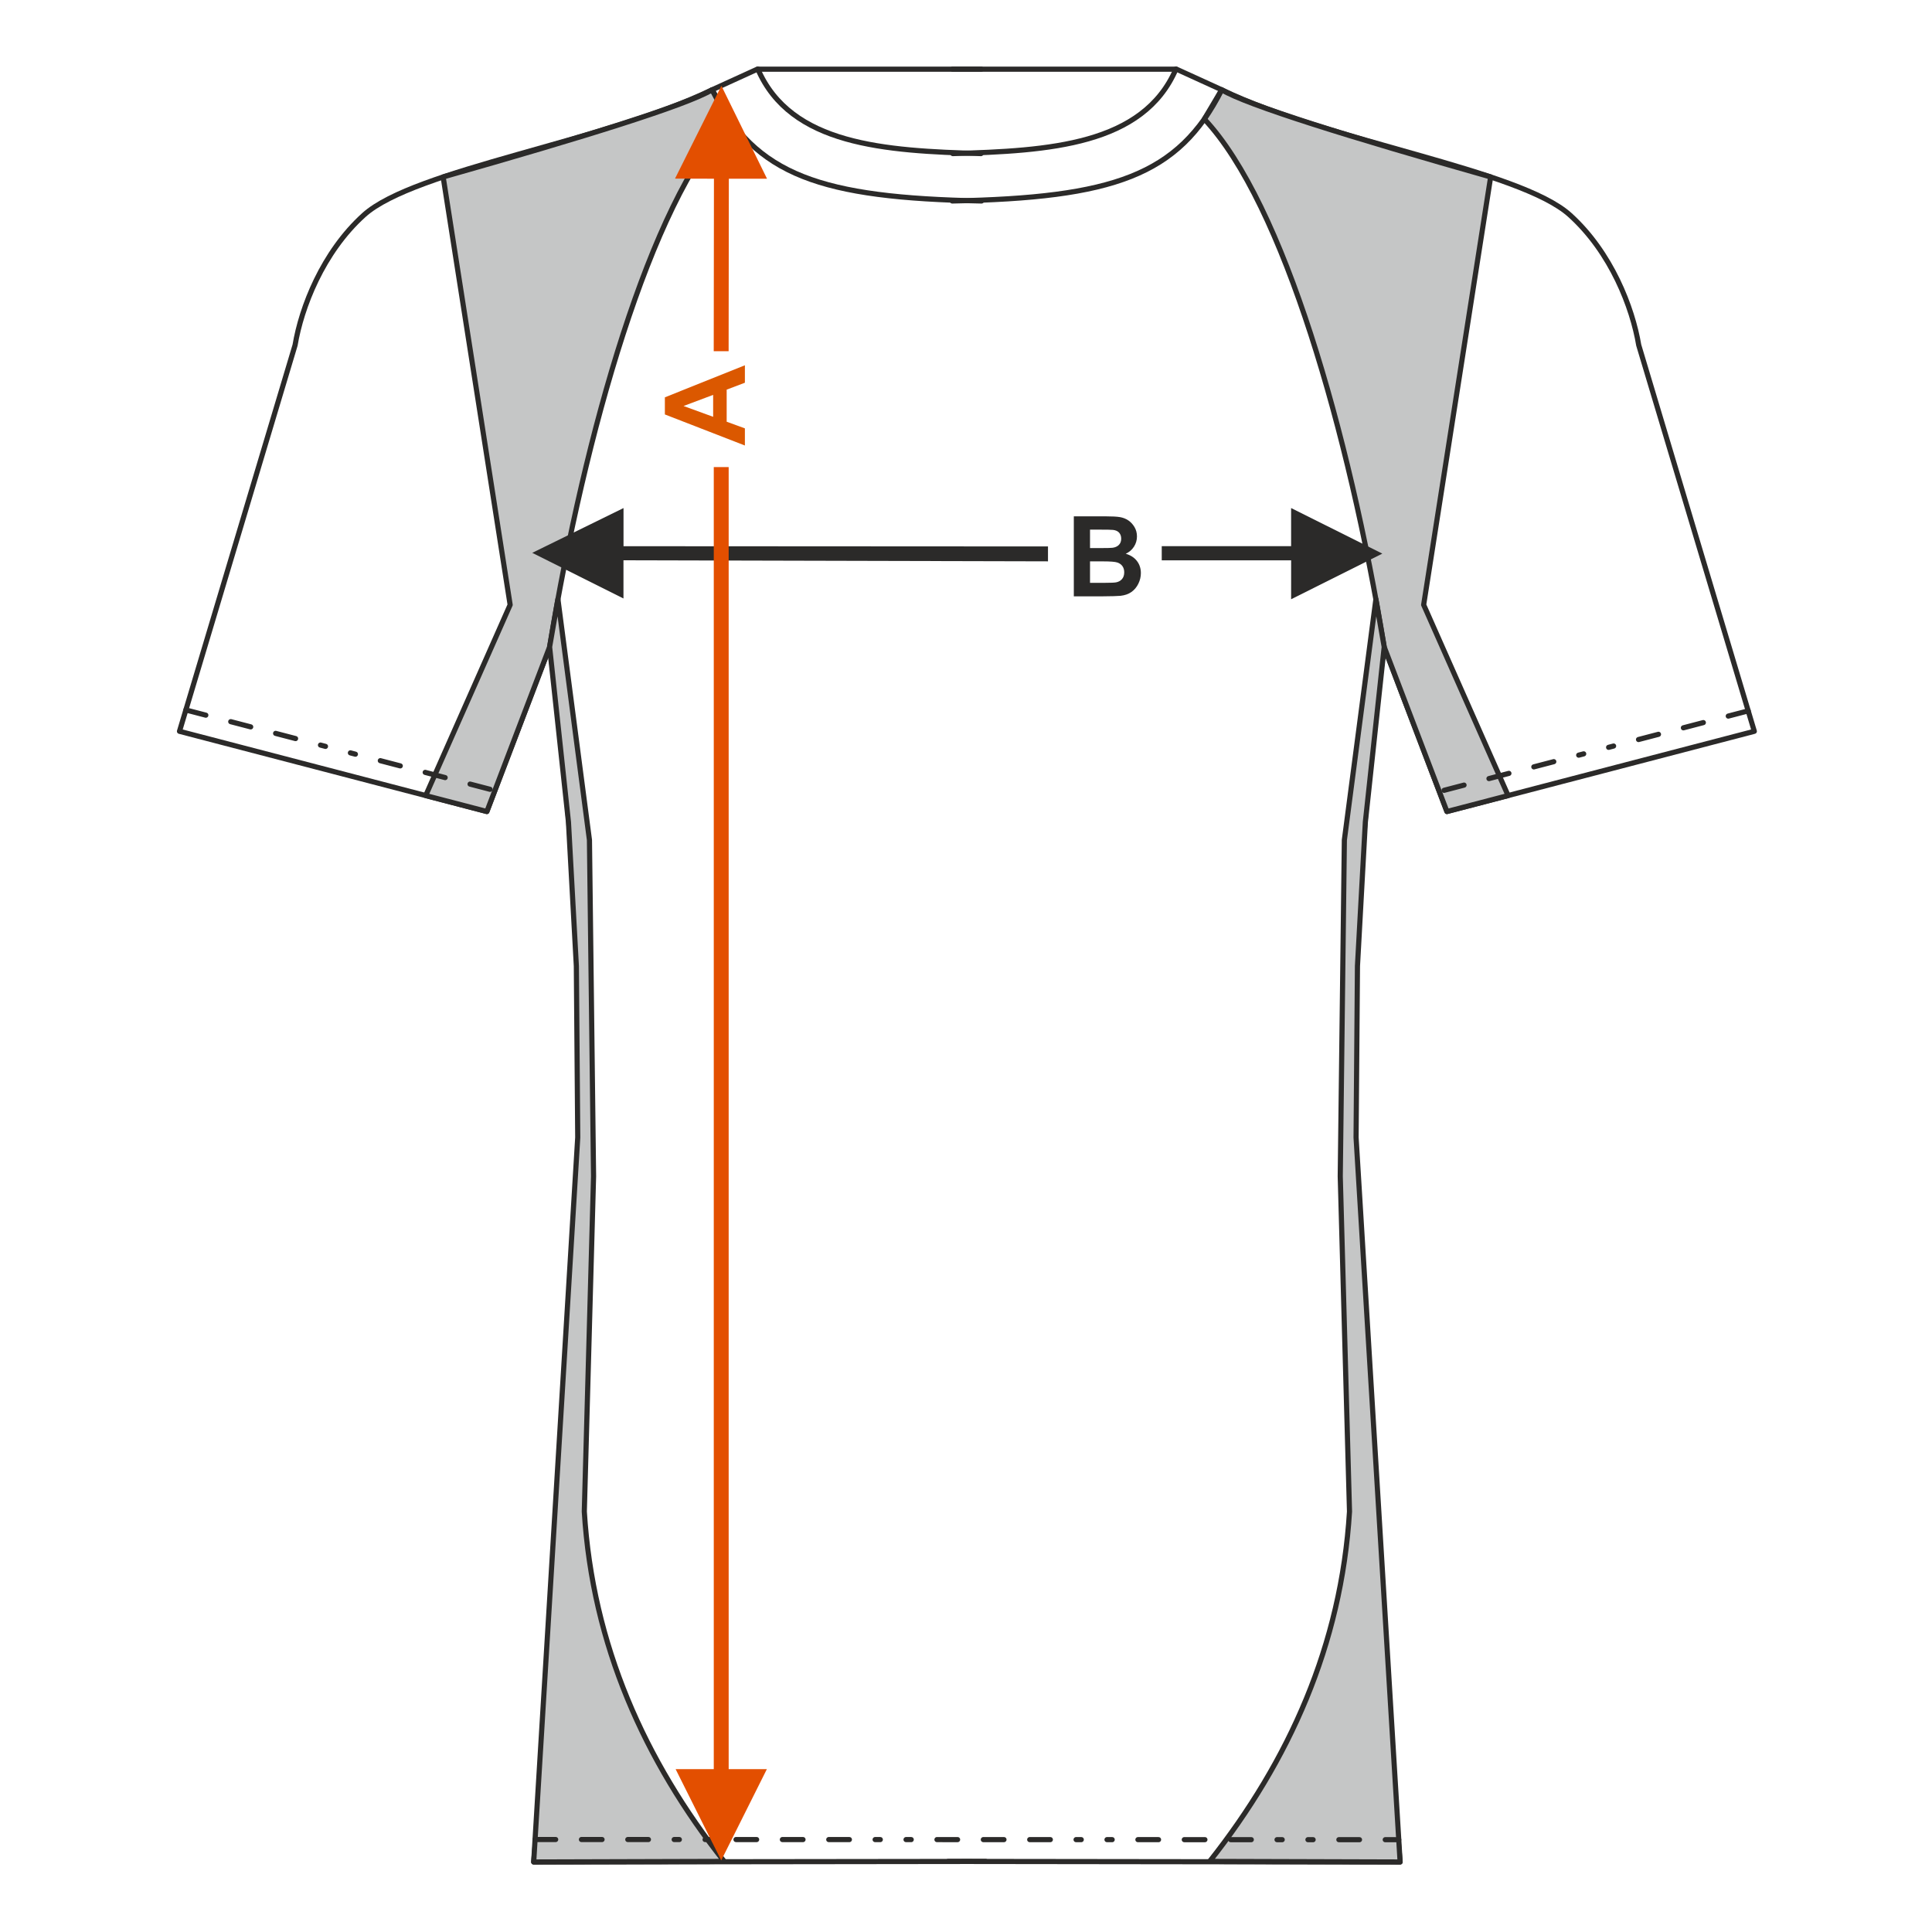 <?xml version="1.0" encoding="UTF-8"?>
<!DOCTYPE svg PUBLIC "-//W3C//DTD SVG 1.1//EN" "http://www.w3.org/Graphics/SVG/1.1/DTD/svg11.dtd">
<!-- Creator: CorelDRAW 2017 -->
<svg xmlns="http://www.w3.org/2000/svg" xml:space="preserve" width="1000px" height="1000px" version="1.1" style="shape-rendering:geometricPrecision; text-rendering:geometricPrecision; image-rendering:optimizeQuality; fill-rule:evenodd; clip-rule:evenodd"
viewBox="0 0 1000 1000"
 xmlns:xlink="http://www.w3.org/1999/xlink">
 <defs>
  <style type="text/css">
   <![CDATA[
    .str0 {stroke:#2B2A29;stroke-width:2.667;stroke-linecap:round;stroke-linejoin:round;stroke-miterlimit:22.926}
    .str1 {stroke:#2B2A29;stroke-width:2.667;stroke-linecap:round;stroke-linejoin:round;stroke-miterlimit:22.926;stroke-dasharray:10.668 13.335 10.668 13.335 10.668 13.335 2.667 13.335 2.667 13.335}
    .fil1 {fill:none}
    .fil3 {fill:#C5C6C6}
    .fil0 {fill:#2B2A29;fill-rule:nonzero}
    .fil2 {fill:#DB5800;fill-rule:nonzero}
    .fil4 {fill:#E34F00;fill-rule:nonzero}
   ]]>
  </style>
 </defs>
 <g id="Ebene_x0020_1">
  <path class="fil0" d="M555.806 267.255l16.562 0c3.287,0 5.727,0.135 7.337,0.404 1.62,0.281 3.056,0.849 4.328,1.708 1.273,0.867 2.333,2.014 3.182,3.451 0.848,1.436 1.273,3.056 1.273,4.839 0,1.928 -0.521,3.712 -1.563,5.322 -1.041,1.62 -2.458,2.825 -4.241,3.634 2.516,0.743 4.444,1.996 5.804,3.77 1.349,1.774 2.024,3.856 2.024,6.257 0,1.89 -0.434,3.721 -1.311,5.505 -0.877,1.783 -2.073,3.21 -3.596,4.28 -1.514,1.061 -3.384,1.716 -5.611,1.967 -1.388,0.145 -4.753,0.241 -10.084,0.279l-14.104 0 0 -41.416zm8.387 6.883l0 9.544 5.476 0c3.248,0 5.273,-0.048 6.063,-0.144 1.427,-0.164 2.556,-0.656 3.375,-1.475 0.819,-0.819 1.225,-1.889 1.225,-3.22 0,-1.282 -0.357,-2.313 -1.061,-3.114 -0.704,-0.8 -1.755,-1.282 -3.143,-1.446 -0.829,-0.097 -3.211,-0.145 -7.134,-0.145l-4.801 0zm0 16.428l0 11.106 7.751 0c3.008,0 4.926,-0.086 5.736,-0.25 1.244,-0.232 2.256,-0.781 3.037,-1.659 0.781,-0.887 1.176,-2.053 1.176,-3.528 0,-1.253 -0.298,-2.305 -0.906,-3.172 -0.598,-0.867 -1.475,-1.504 -2.613,-1.899 -1.138,-0.395 -3.615,-0.598 -7.423,-0.598l-6.758 0z"/>
  <rect class="fil1" x="-0.001" y="-0.001" width="1000.002" height="1000.002"/>
  <path class="fil2" d="M385.555 189.062l0 9.034 -9.428 3.576 0 16.611 9.428 3.442 0 8.869 -41.417 -16.08 0 -8.86 41.417 -16.592zm-16.428 15.329l-15.329 5.755 15.329 5.592 0 -11.347z"/>
  <path class="fil1 str0" d="M493.027 35.802l115.911 0 23.421 10.68c55.38,26.802 154.015,41.154 180.207,64.799 21.457,19.37 32.413,47.981 35.639,67.363l59.83 199.876 -159.103 41.52 -32.47 -85.168c-30.185,218.912 -10.773,409.447 8.234,628.883l-233.93 -0.289"/>
  <path class="fil3 str0" d="M771.56 91.587c-73.131,-20.762 -126.031,-37.188 -139.201,-45.105l-8.991 15.158c41.021,43.716 74.792,162.075 93.094,273.232l32.47 85.168 31.661 -8.262 -43.707 -98.729 34.674 -221.462z"/>
  <path class="fil1 str0" d="M493.165 79.498c49.946,-1.398 98.493,-4.405 115.506,-43.744"/>
  <path class="fil1 str0" d="M492.9 104.03c82.981,-1.667 117.077,-13.009 139.459,-57.548"/>
  <path class="fil3 str0" d="M712.158 310.165l-16.319 124.622 -2.128 174.06 4.79 173.528c-4.226,69.059 -31.262,129.065 -72.392,181.091l98.587 0.289 -22.796 -374.991 0.718 -88.776 4.085 -74.48 9.759 -90.636 -4.304 -24.707z"/>
  <path class="fil1 str0" d="M507.91 35.802l-115.911 0 -23.421 10.68c-55.38,26.802 -154.015,41.154 -180.207,64.799 -21.457,19.37 -32.413,47.981 -35.639,67.363l-59.829 199.876 159.102 41.52 32.47 -85.168c30.185,218.912 10.773,409.447 -8.234,628.883l233.93 -0.289"/>
  <path class="fil3 str0" d="M229.377 91.587c73.131,-20.762 126.031,-37.188 139.201,-45.105l8.991 15.158c-41.021,43.716 -74.792,162.075 -93.094,273.232l-32.47 85.168 -31.661 -8.262 43.707 -98.729 -34.674 -221.462z"/>
  <path class="fil1 str0" d="M507.772 79.498c-49.946,-1.398 -98.493,-4.405 -115.506,-43.744"/>
  <path class="fil1 str0" d="M508.037 104.03c-82.981,-1.667 -117.077,-13.009 -139.459,-57.548"/>
  <path class="fil3 str0" d="M288.779 310.165l16.319 124.622 2.128 174.06 -4.79 173.528c4.226,69.059 31.262,129.065 72.392,181.091l-98.587 0.289 22.796 -374.991 -0.718 -88.776 -4.085 -74.48 -9.759 -90.636 4.304 -24.707z"/>
  <line class="fil1 str1" x1="96.209" y1="367.478" x2="254.726" y2= "408.822" />
  <line class="fil1 str1" x1="904.87" y1="367.949" x2="744.993" y2= "409.71" />
  <line class="fil1 str1" x1="276.948" y1="952.127" x2="723.996" y2= "952.227" />
  <polygon class="fil0" points="275.491,286.155 322.733,262.972 322.733,282.716 542.436,282.837 542.436,290.548 322.707,290.011 322.707,309.771 "/>
  <polygon class="fil0" points="668.277,282.698 601.317,282.698 601.317,290.026 668.289,290.02 668.277,310.171 715.492,286.555 668.277,262.954 "/>
  <polygon class="fil4" points="369.537,92.505 369.423,181.777 377.135,181.777 377.249,92.505 397.008,92.505 373.393,44.403 349.389,92.439 "/>
  <polygon class="fil4" points="373.304,962.935 349.704,915.719 369.448,915.719 369.448,241.77 377.16,241.77 377.16,915.719 396.92,915.719 "/>
 </g>
</svg>
